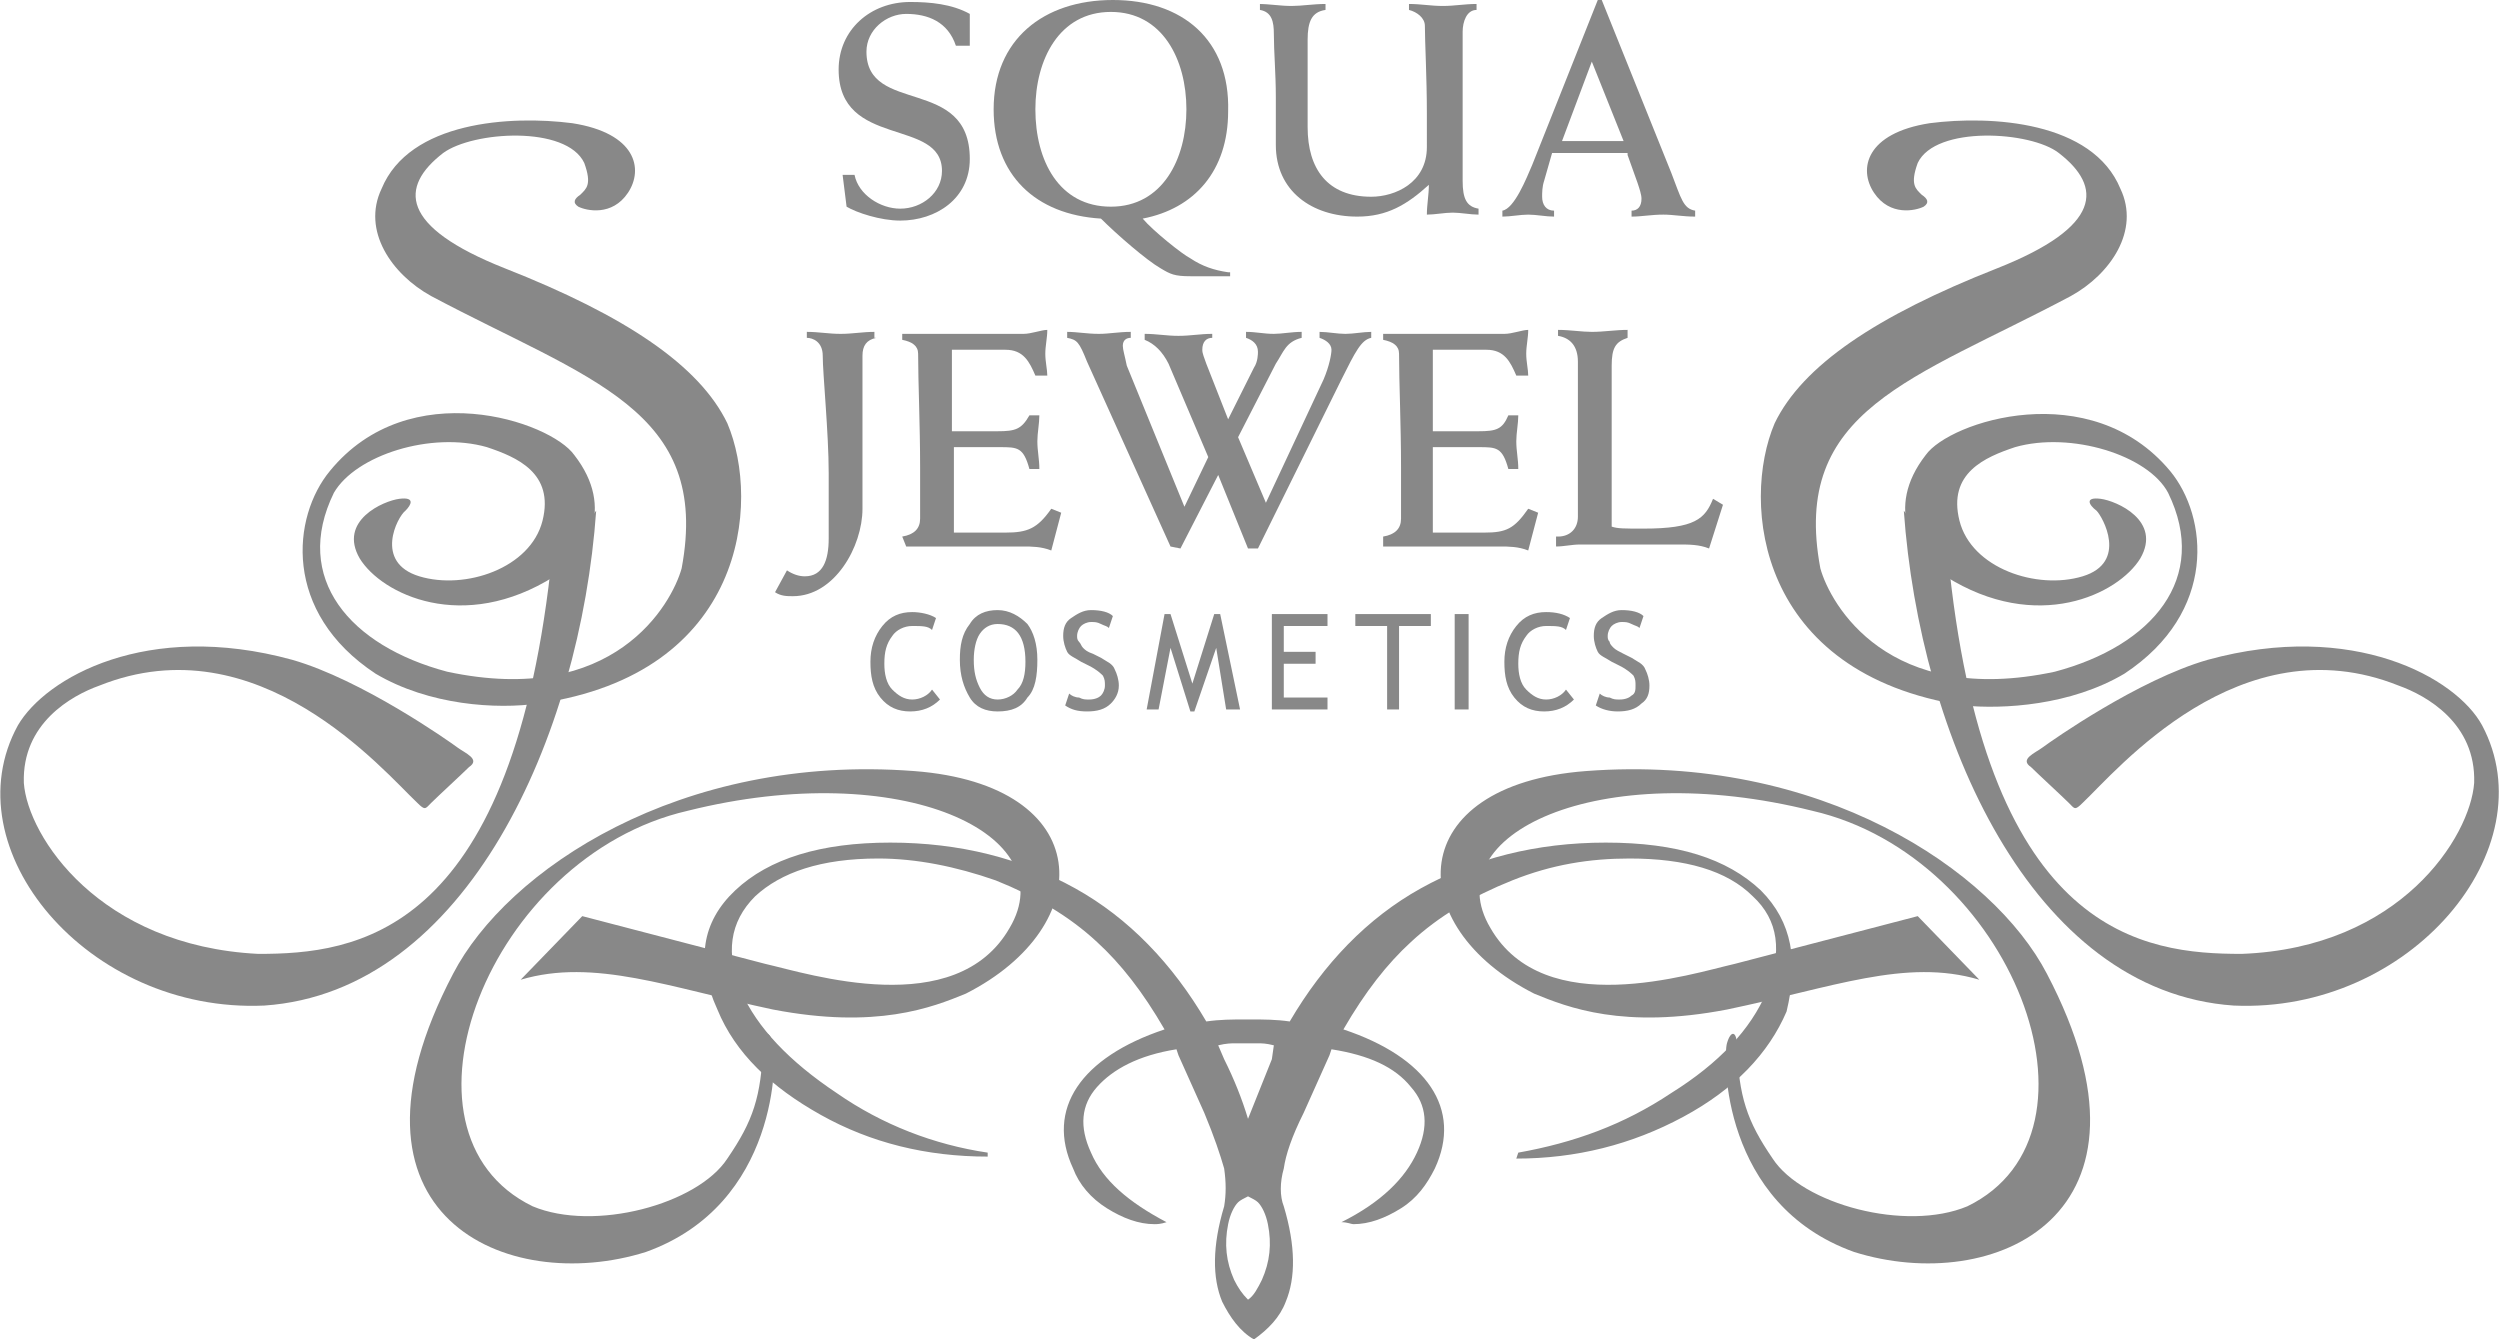 <?xml version="1.0" encoding="utf-8"?>
<!-- Generator: Adobe Illustrator 24.1.2, SVG Export Plug-In . SVG Version: 6.00 Build 0)  -->
<svg version="1.1" id="レイヤー_1" xmlns="http://www.w3.org/2000/svg" xmlns:xlink="http://www.w3.org/1999/xlink" x="0px"
	 y="0px" viewBox="0 0 125.8 67.4" style="enable-background:new 0 0 125.8 67.4;" xml:space="preserve">
<style type="text/css">
	.st0{fill:#888888;}
</style>
<g>
	<path class="st0" d="M48.7,2.3h-0.6c-0.4-1.2-1.4-1.6-2.5-1.6c-1,0-2,0.8-2,1.9c0,3.2,5.2,1.2,5.2,5.4c0,2-1.7,3.1-3.5,3.1
		c-1,0-2.2-0.4-2.7-0.7l-0.2-1.6h0.6c0.2,1,1.3,1.7,2.3,1.7c1.1,0,2.1-0.8,2.1-1.9c0-2.7-5.2-1.1-5.2-5.1c0-2,1.6-3.4,3.6-3.4
		c1,0,2.1,0.1,3,0.6V2.3z"/>
	<path class="st0" d="M61.8,13.7c-0.7-0.1-1.3-0.3-1.9-0.7c-0.4-0.2-1.9-1.4-2.4-2c2.6-0.5,4.3-2.4,4.3-5.4C61.9,2,59.5,0,56,0
		s-6,2-6,5.5c0,3.3,2.1,5.3,5.4,5.5c0.8,0.8,2.3,2.1,3,2.5c0.5,0.3,0.7,0.4,1.5,0.4h2V13.7z M52.1,5.5c0-2.5,1.2-4.9,3.8-4.9
		c2.6,0,3.8,2.4,3.8,4.9c0,2.5-1.2,4.9-3.8,4.9C53.3,10.4,52.1,8.1,52.1,5.5"/>
	<path class="st0" d="M63.3,0.2c0.6,0,1.1,0.1,1.7,0.1c0.5,0,1.1-0.1,1.7-0.1v0.3c-0.7,0.1-0.9,0.6-0.9,1.5c0,1.5,0,2.9,0,4.4
		c0,2.1,1,3.5,3.2,3.5c1.2,0,2.8-0.7,2.8-2.5V5.7c0-1.8-0.1-3.6-0.1-4.4c0-0.4-0.4-0.7-0.8-0.8V0.2c0.6,0,1.1,0.1,1.7,0.1
		c0.6,0,1.1-0.1,1.7-0.1v0.3c-0.5,0-0.7,0.6-0.7,1.1c0,0.6,0,2.2,0,4.2v3.3c0,0.9,0.2,1.3,0.8,1.4v0.3c-0.4,0-0.9-0.1-1.3-0.1
		c-0.4,0-0.9,0.1-1.3,0.1c0-0.5,0.1-1,0.1-1.5c-1.1,1-2.1,1.6-3.6,1.6c-2.3,0-4.1-1.3-4.1-3.6V4.9c0-1.2-0.1-2.3-0.1-3.2
		c0-0.6-0.1-1.1-0.7-1.2V0.2z"/>
	<path class="st0" d="M81.9,7.8l0.5,1.4c0.1,0.3,0.2,0.6,0.2,0.8c0,0.4-0.2,0.6-0.5,0.6l0,0.3c0.5,0,1-0.1,1.6-0.1
		c0.5,0,1,0.1,1.6,0.1v-0.3c-0.6-0.1-0.7-0.6-1.2-1.9L80.6,0h-0.2l-3.3,8.3c-0.3,0.7-0.9,2.2-1.5,2.3v0.3c0.4,0,0.9-0.1,1.3-0.1
		c0.4,0,0.9,0.1,1.3,0.1l0-0.3c-0.4,0-0.6-0.3-0.6-0.7c0-0.2,0-0.5,0.1-0.8l0.4-1.4H81.9z M78.6,7.1l1.5-4l1.6,4H78.6z"/>
	<path class="st0" d="M44.1,17c-0.5,0.1-0.7,0.4-0.7,0.9c0,1.4,0,3.4,0,5.2l0,2.5c0,1.9-1.4,4.4-3.5,4.4c-0.3,0-0.6,0-0.9-0.2
		l0.6-1.1c0.3,0.2,0.6,0.3,0.9,0.3c0.9,0,1.2-0.8,1.2-1.9v-3.3c0-2-0.3-5-0.3-5.9c0-0.7-0.5-0.9-0.8-0.9l0-0.3
		c0.6,0,1.1,0.1,1.7,0.1c0.6,0,1.1-0.1,1.7-0.1V17z"/>
	<path class="st0" d="M45.4,27c0.6-0.1,0.9-0.4,0.9-0.9v-2.6c0-2.1-0.1-4.3-0.1-5.7c0-0.4-0.3-0.6-0.8-0.7v-0.3h6.1
		c0.4,0,0.9-0.2,1.2-0.2c0,0.4-0.1,0.8-0.1,1.2c0,0.4,0.1,0.8,0.1,1.1h-0.6c-0.3-0.7-0.6-1.3-1.5-1.3l-2.7,0v4.1h2.3
		c0.9,0,1.2-0.1,1.6-0.8h0.5c0,0.4-0.1,0.9-0.1,1.3c0,0.5,0.1,0.9,0.1,1.4h-0.5c-0.3-1.1-0.6-1.1-1.5-1.1h-2.3l0,4.3h2.6
		c1.1,0,1.6-0.2,2.3-1.2l0.5,0.2l-0.5,1.9c-0.5-0.2-1-0.2-1.4-0.2h-5.9L45.4,27z"/>
	<path class="st0" d="M58.9,27.5l-4.2-9.3c-0.4-1-0.5-1.1-1-1.2l0-0.3c0.5,0,1,0.1,1.6,0.1c0.5,0,1-0.1,1.6-0.1l0,0.3
		c-0.2,0-0.4,0.1-0.4,0.4c0,0.2,0.1,0.5,0.2,1l2.9,7.1l1.2-2.5l-2-4.7c-0.3-0.6-0.7-1-1.2-1.2v-0.3c0.6,0,1.1,0.1,1.7,0.1
		c0.6,0,1.1-0.1,1.7-0.1V17c-0.3,0-0.5,0.2-0.5,0.6c0,0.2,0.1,0.4,0.2,0.7l1.1,2.8h0l1.3-2.6c0.2-0.3,0.2-0.7,0.2-0.8
		c0-0.4-0.3-0.6-0.6-0.7v-0.3c0.5,0,0.9,0.1,1.4,0.1c0.4,0,0.9-0.1,1.4-0.1l0,0.3c-0.8,0.2-0.9,0.7-1.3,1.3L62.3,22l1.4,3.3l2.9-6.2
		c0.3-0.7,0.4-1.3,0.4-1.5c0-0.3-0.3-0.5-0.6-0.6v-0.3c0.4,0,0.9,0.1,1.3,0.1c0.4,0,0.9-0.1,1.3-0.1V17c-0.5,0.1-0.8,0.7-1.5,2.1
		l-4.2,8.5h-0.5l-1.5-3.7l-1.9,3.7L58.9,27.5z"/>
	<path class="st0" d="M69.6,27c0.6-0.1,0.9-0.4,0.9-0.9l0-2.6c0-2.1-0.1-4.3-0.1-5.7c0-0.4-0.3-0.6-0.8-0.7v-0.3h6.1
		c0.4,0,0.9-0.2,1.2-0.2c0,0.4-0.1,0.8-0.1,1.2c0,0.4,0.1,0.8,0.1,1.1h-0.6c-0.3-0.7-0.6-1.3-1.5-1.3h-2.7v4.1h2.3
		c0.9,0,1.2-0.1,1.5-0.8h0.5c0,0.4-0.1,0.9-0.1,1.3c0,0.5,0.1,0.9,0.1,1.4h-0.5c-0.3-1.1-0.6-1.1-1.5-1.1h-2.3l0,4.3h2.6
		c1.1,0,1.5-0.2,2.2-1.2l0.5,0.2l-0.5,1.9c-0.5-0.2-1-0.2-1.4-0.2h-5.9V27z"/>
	<path class="st0" d="M78.4,27c0.6,0,1-0.4,1-1v-7.8c0-0.8-0.4-1.2-1-1.3v-0.3c0.6,0,1.2,0.1,1.7,0.1c0.6,0,1.2-0.1,1.8-0.1V17
		c-0.6,0.2-0.8,0.5-0.8,1.4c0,0.5,0,1.4,0,2.8v5.3c0.3,0.1,0.6,0.1,1.6,0.1c2.6,0,3.1-0.5,3.5-1.5l0.5,0.3l-0.7,2.2
		c-0.5-0.2-1-0.2-1.5-0.2l-5,0c-0.4,0-0.8,0.1-1.2,0.1V27z"/>
	<path class="st0" d="M47.1,31.1l-0.2,0.6c-0.2-0.2-0.5-0.2-1-0.2c-0.4,0-0.8,0.2-1,0.5c-0.3,0.4-0.4,0.8-0.4,1.4
		c0,0.5,0.1,1,0.4,1.3c0.3,0.3,0.6,0.5,1,0.5c0.4,0,0.8-0.2,1-0.5l0.4,0.5c-0.4,0.4-0.9,0.6-1.5,0.6c-0.6,0-1.1-0.2-1.5-0.7
		c-0.4-0.5-0.5-1.1-0.5-1.8c0-0.7,0.2-1.3,0.6-1.8c0.4-0.5,0.9-0.7,1.5-0.7C46.3,30.8,46.8,30.9,47.1,31.1"/>
	<path class="st0" d="M48.8,35.1c0.3,0.5,0.8,0.7,1.4,0.7c0.7,0,1.2-0.2,1.5-0.7c0.4-0.4,0.5-1.1,0.5-1.9c0-0.8-0.2-1.4-0.5-1.8
		c-0.4-0.4-0.9-0.7-1.5-0.7c-0.6,0-1.1,0.2-1.4,0.7c-0.4,0.5-0.5,1.1-0.5,1.8C48.3,34,48.5,34.6,48.8,35.1 M49.3,31.9
		c0.2-0.3,0.5-0.5,0.9-0.5c0.9,0,1.4,0.6,1.4,1.9c0,0.6-0.1,1.1-0.4,1.4c-0.2,0.3-0.6,0.5-1,0.5c-0.4,0-0.7-0.2-0.9-0.6
		c-0.2-0.4-0.3-0.8-0.3-1.4C49,32.7,49.1,32.2,49.3,31.9"/>
	<path class="st0" d="M53.6,35.5l0.2-0.6c0.1,0.1,0.3,0.2,0.5,0.2c0.2,0.1,0.3,0.1,0.5,0.1c0.3,0,0.5-0.1,0.6-0.2
		c0.1-0.1,0.2-0.3,0.2-0.5c0-0.2,0-0.3-0.1-0.5c-0.1-0.1-0.3-0.3-0.7-0.5l-0.4-0.2c-0.3-0.2-0.6-0.3-0.7-0.5
		c-0.1-0.2-0.2-0.5-0.2-0.8c0-0.4,0.1-0.7,0.4-0.9c0.3-0.2,0.6-0.4,1-0.4c0.5,0,0.9,0.1,1.1,0.3l-0.2,0.6c-0.1-0.1-0.2-0.1-0.4-0.2
		c-0.2-0.1-0.3-0.1-0.5-0.1c-0.2,0-0.4,0.1-0.5,0.2c-0.1,0.1-0.2,0.3-0.2,0.5c0,0.1,0,0.2,0.1,0.3c0.1,0.1,0.1,0.2,0.2,0.3
		c0.1,0.1,0.2,0.2,0.5,0.3l0.4,0.2c0.3,0.2,0.6,0.3,0.7,0.6c0.1,0.2,0.2,0.5,0.2,0.8c0,0.4-0.2,0.7-0.4,0.9
		c-0.3,0.3-0.7,0.4-1.2,0.4C54.2,35.8,53.9,35.7,53.6,35.5"/>
	<polygon class="st0" points="61.7,35.7 61.2,32.6 60.1,35.8 59.9,35.8 58.9,32.6 58.3,35.7 57.7,35.7 58.6,30.9 58.9,30.9 60,34.4 
		61.1,30.9 61.4,30.9 62.4,35.7 	"/>
	<polygon class="st0" points="64.6,31.5 64.6,32.8 66.2,32.8 66.2,33.4 64.6,33.4 64.6,35.1 66.8,35.1 66.8,35.7 64,35.7 64,30.9 
		66.8,30.9 66.8,31.5 	"/>
	<polygon class="st0" points="70.4,31.5 70.4,35.7 69.8,35.7 69.8,31.5 68.2,31.5 68.2,30.9 72,30.9 72,31.5 	"/>
	<rect x="73.2" y="30.9" class="st0" width="0.7" height="4.8"/>
	<path class="st0" d="M79,31.1l-0.2,0.6c-0.2-0.2-0.5-0.2-1-0.2c-0.4,0-0.8,0.2-1,0.5c-0.3,0.4-0.4,0.8-0.4,1.4c0,0.5,0.1,1,0.4,1.3
		c0.3,0.3,0.6,0.5,1,0.5c0.4,0,0.8-0.2,1-0.5l0.4,0.5c-0.4,0.4-0.9,0.6-1.5,0.6c-0.6,0-1.1-0.2-1.5-0.7c-0.4-0.5-0.5-1.1-0.5-1.8
		c0-0.7,0.2-1.3,0.6-1.8c0.4-0.5,0.9-0.7,1.5-0.7C78.3,30.8,78.7,30.9,79,31.1"/>
	<path class="st0" d="M80.3,35.5l0.2-0.6c0.1,0.1,0.3,0.2,0.5,0.2c0.2,0.1,0.3,0.1,0.5,0.1c0.3,0,0.5-0.1,0.6-0.2
		c0.2-0.1,0.2-0.3,0.2-0.5c0-0.2,0-0.3-0.1-0.5c-0.1-0.1-0.3-0.3-0.7-0.5l-0.4-0.2c-0.3-0.2-0.6-0.3-0.7-0.5
		c-0.1-0.2-0.2-0.5-0.2-0.8c0-0.4,0.1-0.7,0.4-0.9c0.3-0.2,0.6-0.4,1-0.4c0.5,0,0.9,0.1,1.1,0.3l-0.2,0.6c-0.1-0.1-0.2-0.1-0.4-0.2
		c-0.2-0.1-0.3-0.1-0.5-0.1c-0.2,0-0.4,0.1-0.5,0.2c-0.1,0.1-0.2,0.3-0.2,0.5c0,0.1,0,0.2,0.1,0.3c0,0.1,0.1,0.2,0.2,0.3
		c0.1,0.1,0.3,0.2,0.5,0.3l0.4,0.2c0.3,0.2,0.6,0.3,0.7,0.6c0.1,0.2,0.2,0.5,0.2,0.8c0,0.4-0.1,0.7-0.4,0.9
		c-0.3,0.3-0.7,0.4-1.2,0.4C81,35.8,80.6,35.7,80.3,35.5"/>
	<path class="st0" d="M26.2,49.3l3.1-3.2l9.2,2.4c2.2,0.5,9.6,2.9,12.3-1.8c2.8-4.7-5.4-8.6-16.2-5.9c-10,2.3-15.4,16.2-7.8,19.9
		c3.1,1.3,8.3-0.1,9.8-2.4c1.3-1.9,1.7-3.1,1.8-5.7c0-0.7,0.3-0.8,0.5-0.1c0.2,0.7,0.3,8.1-6.4,10.5c-7,2.2-16.1-1.8-9.7-14
		c2.7-5.2,11.4-11.1,23.2-10.2c9.2,0.7,9.3,7.8,2.6,11.2c-1.7,0.7-4.5,1.8-9.7,0.8C33.7,49.7,29.9,48.2,26.2,49.3"/>
	<path class="st0" d="M18.9,33.9c-4.7-3.1-4.2-7.9-2.3-10.2c4-4.9,11.1-2.5,12.3-0.8c2.1,2.7,0.6,5.1-1,6.1
		c-4.6,2.9-8.7,0.9-9.8-0.9c-1.1-1.9,1.2-2.9,2-3c0.8-0.1,0.6,0.3,0.3,0.6c-0.4,0.3-1.6,2.6,0.7,3.3c2.3,0.7,5.6-0.4,6.2-2.8
		c0.6-2.4-1.3-3.2-2.8-3.7c-2.8-0.8-6.6,0.4-7.7,2.3c-2.1,4.3,0.8,7.7,5.7,9c8.4,1.8,11.3-3.4,11.8-5.2c1.5-8-4.7-9.5-12.6-13.7
		c-2-1.1-3.5-3.3-2.5-5.4c1.4-3.4,6.5-3.7,9.6-3.3c3.2,0.5,3.6,2.3,2.8,3.5c-0.8,1.2-2.1,0.9-2.5,0.7c-0.3-0.2-0.2-0.4,0.1-0.6
		c0.3-0.3,0.6-0.5,0.2-1.6c-0.9-1.9-5.6-1.6-7.1-0.5c-2.2,1.7-2.2,3.7,3.1,5.8c6.1,2.4,9.8,4.9,11.2,7.8c1.7,4,0.9,12.6-9.5,14.1
		C25,35.7,21.6,35.5,18.9,33.9"/>
	<path class="st0" d="M30,25.7C29.2,37,23.5,49.9,13.3,50.6C4.4,51-2.5,42.7,0.9,36.5c1.4-2.4,6.5-5.3,13.8-3.3
		c3.5,1,7.9,4.1,8.3,4.4c0.4,0.3,1.2,0.6,0.6,1c-0.3,0.3-1.6,1.5-1.9,1.8c-0.3,0.3-0.3,0.4-0.7,0C19.3,38.8,13,31.3,5,34.5
		c-1.4,0.5-3.9,1.9-3.8,4.9C1.4,42.1,5,47.6,13,48c4.9,0,12.6-0.9,14.7-19.3L30,25.7z"/>
	<path class="st0" d="M106.9,33.9c4.7-3.1,4.2-7.9,2.3-10.2c-4-4.8-11.1-2.5-12.3-0.8c-2.1,2.7-0.6,5.1,1,6.1
		c4.6,2.9,8.7,0.9,9.8-0.9c1.1-1.9-1.2-2.9-2-3c-0.8-0.1-0.6,0.3-0.2,0.6c0.3,0.3,1.6,2.6-0.7,3.3c-2.3,0.7-5.6-0.4-6.2-2.8
		c-0.6-2.4,1.3-3.2,2.8-3.7c2.8-0.8,6.7,0.4,7.7,2.3c2.1,4.3-0.8,7.7-5.7,9c-8.4,1.8-11.3-3.4-11.8-5.2c-1.5-8,4.7-9.5,12.6-13.7
		c2-1.1,3.5-3.3,2.5-5.4c-1.4-3.4-6.5-3.7-9.6-3.3c-3.2,0.5-3.6,2.3-2.8,3.5c0.8,1.2,2.1,0.9,2.5,0.7c0.3-0.2,0.2-0.4-0.1-0.6
		c-0.3-0.3-0.6-0.5-0.2-1.6c0.9-1.9,5.7-1.6,7.1-0.5c2.2,1.7,2.2,3.7-3.1,5.8c-6.1,2.4-9.8,4.9-11.2,7.8c-1.7,4-0.9,12.6,9.5,14.2
		C100.8,35.7,104.2,35.5,106.9,33.9"/>
	<path class="st0" d="M95.8,25.7c0.8,11.3,6.4,24.2,16.6,24.9c8.9,0.4,15.8-7.9,12.5-14.1c-1.3-2.4-6.5-5.3-13.8-3.3
		c-3.5,1-7.9,4.1-8.3,4.4c-0.4,0.3-1.2,0.6-0.6,1c0.3,0.3,1.6,1.5,1.9,1.8c0.3,0.3,0.3,0.4,0.7,0c1.7-1.6,7.9-9.1,15.9-5.9
		c1.4,0.5,3.9,1.9,3.8,4.9c-0.2,2.7-3.7,8.3-11.7,8.6c-4.9,0-12.7-0.9-14.7-19.3L95.8,25.7z"/>
	<path class="st0" d="M99.6,49.3l-3.1-3.2l-9.2,2.4c-2.2,0.5-9.6,2.9-12.3-1.8c-2.8-4.7,5.4-8.6,16.2-5.9c10,2.3,15.4,16.2,7.8,19.9
		c-3.1,1.3-8.3-0.1-9.8-2.4c-1.3-1.9-1.7-3.1-1.8-5.7c0-0.7-0.3-0.8-0.5-0.1c-0.2,0.7-0.3,8.1,6.4,10.5c7,2.2,16.1-1.8,9.7-14
		c-2.7-5.2-11.4-11.1-23.2-10.2c-9.2,0.7-9.3,7.8-2.6,11.2c1.7,0.7,4.5,1.8,9.7,0.8C92.2,49.7,95.9,48.2,99.6,49.3"/>
	<path class="st0" d="M64,53.3c-0.4,1-0.8,2-1.2,3c-0.3-1-0.7-2-1.2-3l-0.3-0.7c0.4-0.1,0.7-0.1,0.8-0.1c0.2,0,0.4,0,0.6,0v0
		c0,0,0,0,0,0c0,0,0,0,0,0v0c0.3,0,0.5,0,0.6,0c0.2,0,0.4,0,0.8,0.1L64,53.3z M63.5,64.4c-0.2,0.4-0.4,0.8-0.7,1
		c-0.3-0.3-0.5-0.6-0.7-1c-0.4-0.9-0.5-1.8-0.3-2.8c0.1-0.5,0.3-0.9,0.5-1.1c0.1-0.1,0.3-0.2,0.5-0.3c0.2,0.1,0.4,0.2,0.5,0.3
		c0.2,0.2,0.4,0.6,0.5,1.1C64,62.6,63.9,63.5,63.5,64.4 M88.6,44.8c-1.7-1.6-4.2-2.4-7.8-2.4c-3.5,0-6.6,0.8-9.3,2.3
		c-2.7,1.5-4.9,3.8-6.6,6.7c-0.7-0.1-1.3-0.1-1.9-0.1c-0.1,0-0.1,0-0.2,0s-0.1,0-0.2,0c-0.6,0-1.2,0-1.9,0.1
		c-1.7-2.9-3.9-5.2-6.6-6.7c-2.7-1.5-5.8-2.3-9.3-2.3c-3.5,0-6.1,0.8-7.8,2.4c-1.7,1.6-2,3.6-0.9,6c0.9,2.2,2.7,3.9,5.2,5.3
		c2.5,1.4,5.3,2.1,8.4,2.1L49.7,58c-2.7-0.4-5.3-1.4-7.6-3c-2.4-1.6-4-3.3-4.8-5.1c-0.8-1.9-0.6-3.5,0.7-4.8
		c1.3-1.2,3.3-1.9,6.2-1.9c1.9,0,3.9,0.4,5.9,1.1c2,0.8,3.7,1.8,5.1,3.1c1.2,1.1,2.3,2.5,3.4,4.4c-2.1,0.7-3.6,1.7-4.4,2.9
		c-0.8,1.2-0.9,2.6-0.2,4.1c0.3,0.8,0.9,1.5,1.7,2c0.8,0.5,1.6,0.8,2.4,0.8c0.1,0,0.3,0,0.6-0.1c-1.9-1-3.2-2.1-3.8-3.5
		c-0.6-1.3-0.5-2.4,0.3-3.3c0.8-0.9,2.1-1.6,4-1.9l0.1,0.3l1.3,2.9c0.5,1.2,0.8,2.1,1,2.8c0.1,0.7,0.1,1.3,0,1.9
		c-0.6,2-0.6,3.6-0.1,4.8c0.4,0.8,0.9,1.5,1.6,1.9v0c0,0,0,0,0,0c0,0,0,0,0,0v0c0.7-0.5,1.3-1.1,1.6-1.9c0.5-1.2,0.5-2.8-0.1-4.8
		c-0.2-0.5-0.2-1.2,0-1.9c0.1-0.7,0.4-1.6,1-2.8l1.3-2.9l0.1-0.3c1.9,0.3,3.2,0.9,4,1.9c0.8,0.9,0.9,2,0.3,3.3
		c-0.6,1.3-1.8,2.5-3.8,3.5c0.3,0,0.5,0.1,0.6,0.1c0.8,0,1.6-0.3,2.4-0.8c0.8-0.5,1.3-1.2,1.7-2c0.7-1.5,0.6-2.9-0.2-4.1
		c-0.8-1.2-2.3-2.2-4.4-2.9c1.1-1.9,2.2-3.3,3.4-4.4c1.4-1.3,3.1-2.3,5.1-3.1c2-0.8,3.9-1.1,5.9-1.1c2.8,0,4.9,0.6,6.2,1.9
		c1.3,1.2,1.5,2.8,0.7,4.8c-0.8,1.9-2.4,3.6-4.8,5.1c-2.4,1.6-4.9,2.5-7.7,3l-0.1,0.3c3,0,5.8-0.7,8.4-2.1c2.6-1.4,4.3-3.2,5.2-5.3
		C90.5,48.4,90.2,46.4,88.6,44.8"/>
</g>
</svg>
